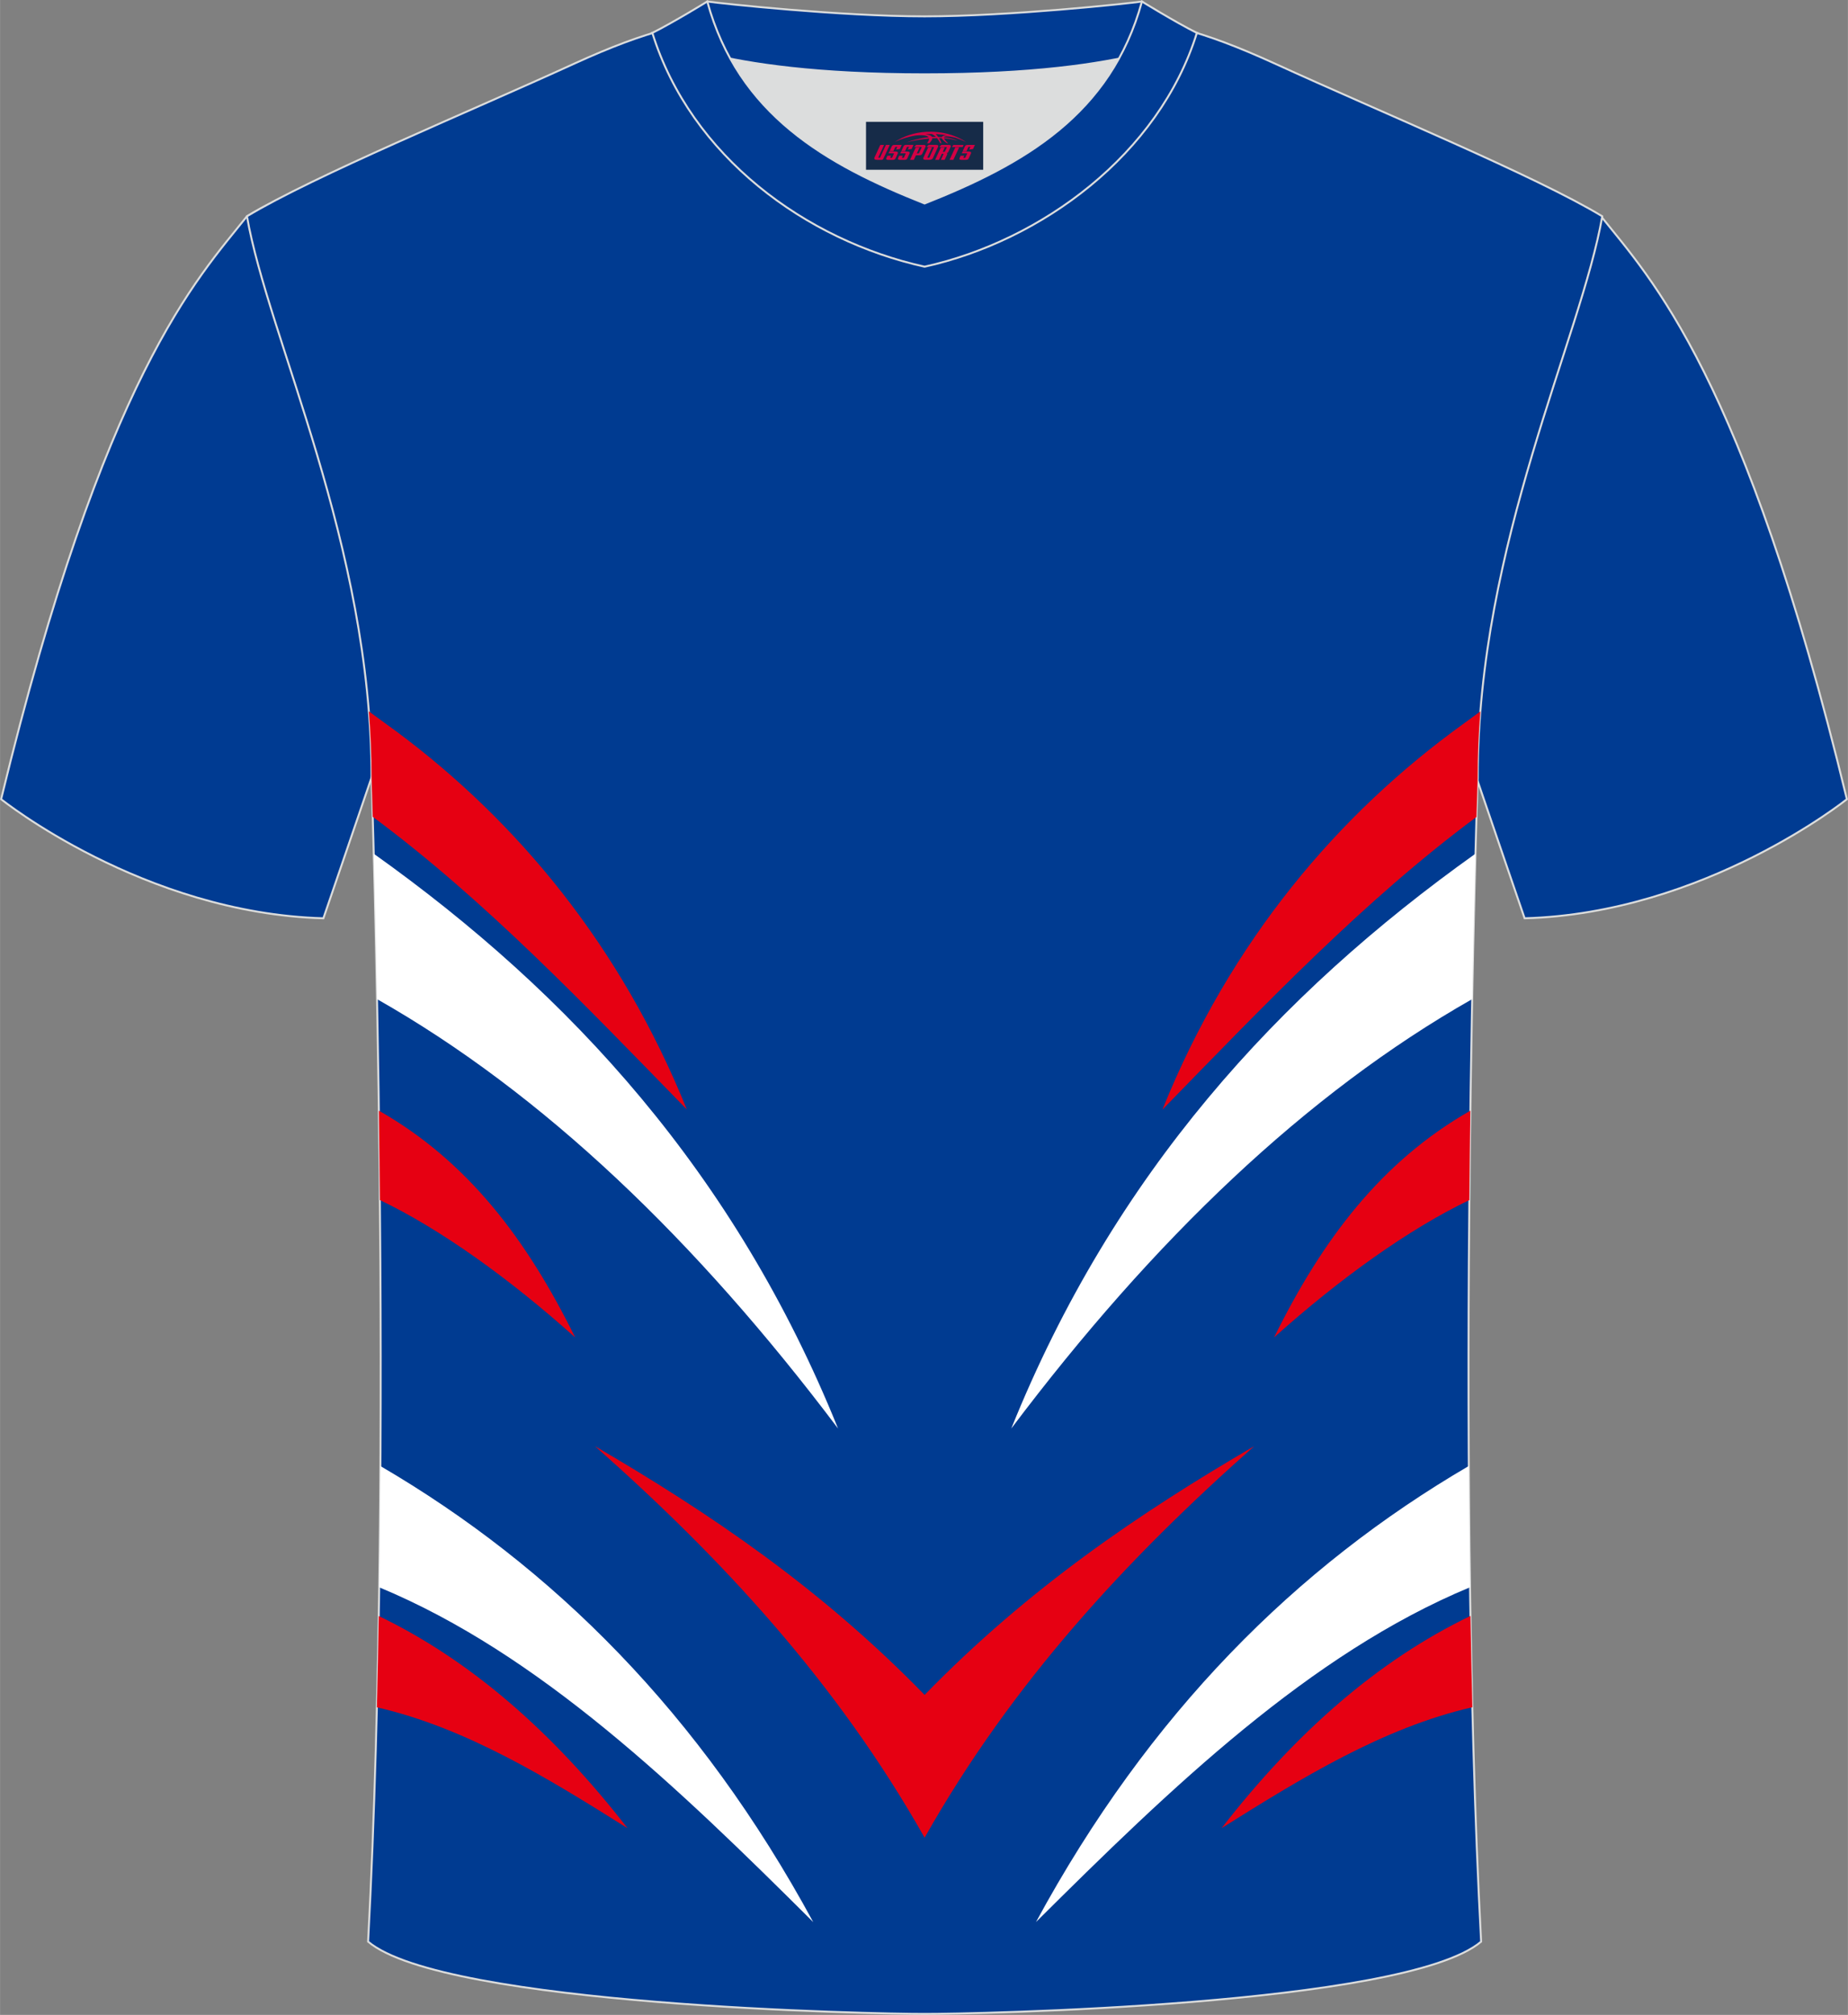 <?xml version="1.0" encoding="utf-8"?>
<!-- Generator: Adobe Illustrator 24.0.1, SVG Export Plug-In . SVG Version: 6.00 Build 0)  -->
<svg xmlns="http://www.w3.org/2000/svg" xmlns:xlink="http://www.w3.org/1999/xlink" version="1.1" id="图层_1" x="0px" y="0px" width="378px" height="412px" viewBox="0 0 378.45 412.51" enable-background="new 0 0 378.45 412.51" xml:space="preserve">

<rect x="0" y="0" width="378.45" height="412.51" fill="#808080" stroke="none"/>

<path fill-rule="evenodd" clip-rule="evenodd" fill="#003B92" stroke="#DCDDDD" stroke-width="0.4" stroke-miterlimit="22.926" d="   M327.88,44.28c10.2,12.79,29.26,32.39,50.35,119.34c0,0-29.09,23.36-66,24.38c0,0-7.14-20.8-9.86-28.81   c-20.51-59.92-9.2-110.73-81.66-146.8c-2.59-1.29-7.26-1.87-6.23-3.46c5.36-8.26,13.15-7.49,17.77-6.03   c9.61,3.38,3.35-0.14,12.77,4.16C266.89,17.07,314.24,36.03,327.88,44.28z"/>

<path fill-rule="evenodd" clip-rule="evenodd" fill="#003B92" stroke="#DCDDDD" stroke-width="0.4" stroke-miterlimit="22.926" d="   M50.57,44.28C40.37,57.07,21.31,76.67,0.22,163.62c0,0,29.09,23.36,66,24.38c0,0,7.14-20.8,9.86-28.81   c20.51-59.92,9.2-110.73,81.66-146.8c2.59-1.29,7.26-1.87,6.23-3.46c-5.36-8.26-13.15-7.49-17.77-6.03   c-9.61,3.38-2.69-0.52-12.12,3.78C112.22,16.69,64.21,36.03,50.57,44.28z"/>

<path fill-rule="evenodd" clip-rule="evenodd" fill="#003B91" stroke="#DCDDDD" stroke-width="0.4" stroke-miterlimit="22.926" d="   M189.35,412.31c9.69,0.03,98.42-1.67,113.97-14.8c-5.36-101.27-0.7-238.32-0.7-238.32c0-47.75,21.24-90.18,25.51-114.91   c-13.63-8.25-45.29-21.3-67.16-31.31c-30.04-13.7-34.16-7.76-71.21-7.76c-37.05,0-41.99-5.94-72.03,7.76   C95.86,22.98,64.21,36.03,50.57,44.28c4.27,24.73,25.51,67.16,25.51,114.91c0,0,4.66,137.04-0.7,238.32   C90.93,410.64,179.66,412.34,189.35,412.31z"/>

<g>

	<path fill-rule="evenodd" clip-rule="evenodd" fill="#E60012" d="M189.36,376.24l-0.02-0.02l-0.01,0.02v-0.05    c-18-31.84-41.64-57.25-67.49-80.12c23.31,13.6,46.18,29.01,67.51,50.93c21.33-21.92,44.2-37.34,67.51-50.93    c-25.85,22.88-49.5,48.27-67.49,80.12L189.36,376.24L189.36,376.24z"/>

	<path fill-rule="evenodd" clip-rule="evenodd" fill="#E60012" d="M303.17,145.65c-1.69,1.23-3.31,2.42-3.56,2.6    c-25.39,18.31-47.57,44.22-61.56,78.93c20.87-21.41,41.34-42.88,64.32-59.92c0.15-5.19,0.25-8.06,0.25-8.06    C302.62,154.62,302.81,150.11,303.17,145.65z"/>

	<path fill-rule="evenodd" clip-rule="evenodd" fill="#FFFFFF" d="M302.16,174.78c-40.37,28.75-74.06,65.56-95.06,117.68    c29.12-38.66,60.42-68.63,94.39-87.91C301.72,192.56,301.96,182.41,302.16,174.78z"/>

	<path fill-rule="evenodd" clip-rule="evenodd" fill="#E60012" d="M301.12,227.39c-18.22,10.38-30.31,26.37-40.2,46.42    c13.63-12.21,27.65-22.2,39.99-28.12C300.96,239.37,301.04,233.25,301.12,227.39z"/>

	<path fill-rule="evenodd" clip-rule="evenodd" fill="#FFFFFF" d="M300.8,300.13c-35.33,20.63-65.48,50.65-88.64,93.37    c27.73-27.57,56.1-54.92,88.89-68.54C300.93,316.63,300.84,308.33,300.8,300.13z"/>

	<path fill-rule="evenodd" clip-rule="evenodd" fill="#E60012" d="M301.14,330.83c-18.83,9.05-35.72,23.8-50.96,43.44    c16.23-10.19,33.03-20.55,51.35-24.75C301.37,343.32,301.24,337.07,301.14,330.83z"/>

	<path fill-rule="evenodd" clip-rule="evenodd" fill="#E60012" d="M75.53,145.64c2.3,1.67,5.12,3.72,5.95,4.34    c24.38,18.2,45.61,43.57,59.17,77.16c-20.87-21.41-41.34-42.88-64.32-59.92c-0.15-5.17-0.25-8.03-0.25-8.03    C76.08,154.62,75.89,150.1,75.53,145.64z"/>

	<path fill-rule="evenodd" clip-rule="evenodd" fill="#FFFFFF" d="M77.21,204.55c33.97,19.28,65.27,49.26,94.41,87.91    c-21.02-52.11-54.72-88.94-95.09-117.68C76.74,182.41,76.98,192.56,77.21,204.55z"/>

	<path fill-rule="evenodd" clip-rule="evenodd" fill="#E60012" d="M77.8,245.69c12.34,5.92,26.36,15.92,39.98,28.12    c-9.9-20.06-21.98-36.06-40.19-46.42C77.67,233.25,77.74,239.37,77.8,245.69z"/>

	<path fill-rule="evenodd" clip-rule="evenodd" fill="#FFFFFF" d="M77.66,324.97c32.8,13.62,61.16,40.95,88.88,68.54    c-23.16-42.71-53.31-72.73-88.63-93.36C77.86,308.35,77.78,316.65,77.66,324.97z"/>

	<path fill-rule="evenodd" clip-rule="evenodd" fill="#E60012" d="M77.18,349.54c18.31,4.2,35.12,14.56,51.33,24.75    c-15.25-19.64-32.14-34.39-50.95-43.44C77.46,337.09,77.33,343.33,77.18,349.54z"/>

</g>

<g>

	<path fill-rule="evenodd" clip-rule="evenodd" fill="#DCDDDD" d="M149.56,12.01c8.42,15.18,23.31,23.12,39.79,29.64    c16.5-6.53,31.38-14.45,39.79-29.66c-8.62,1.72-21.38,3.21-39.79,3.21C170.94,15.22,158.18,13.74,149.56,12.01z"/>

	

		<path fill-rule="evenodd" clip-rule="evenodd" fill="#003B93" stroke="#DCDDDD" stroke-width="0.4" stroke-miterlimit="22.926" d="    M189.35,3.35c-17.22,0-41.64-2.63-44.51-3.04c0,0-5.51,4.63-11.25,6.43c0,0,11.74,8.48,55.76,8.48s55.76-8.48,55.76-8.48    c-5.74-1.79-11.25-6.43-11.25-6.43C230.98,0.73,206.57,3.35,189.35,3.35z"/>

	

		<path fill-rule="evenodd" clip-rule="evenodd" fill="#003B93" stroke="#DCDDDD" stroke-width="0.4" stroke-miterlimit="22.926" d="    M189.35,54.6c23.88-5.27,47.99-22.96,55.76-47.86c-4.42-2.21-11.25-6.43-11.25-6.43c-6.38,23.19-24.22,33.31-44.51,41.35    c-20.26-8.03-38.14-18.19-44.51-41.35c0,0-6.84,4.21-11.25,6.43C141.47,32.02,165.08,49.24,189.35,54.6z"/>

	

</g>

<g id="tag_logo">
	<rect y="24.94" fill="#162B48" width="24" height="9.818" x="177.35"/>
	<g>
		<path fill="#D30044" d="M193.31,28.13l0.005-0.011c0.131-0.311,1.085-0.262,2.351,0.071c0.715,0.24,1.44,0.54,2.193,0.9    c-0.218-0.147-0.447-0.289-0.682-0.42l0.011,0.005l-0.011-0.005c-1.478-0.845-3.218-1.418-5.1-1.62    c-1.282-0.115-1.658-0.082-2.411-0.055c-2.449,0.142-4.68,0.905-6.458,2.095c1.26-0.638,2.722-1.075,4.195-1.336    c1.467-0.18,2.476-0.033,2.771,0.344c-1.691,0.175-3.469,0.633-4.555,1.075c1.156-0.338,2.967-0.665,4.647-0.813    c0.016,0.251-0.115,0.567-0.415,0.96h0.475c0.376-0.382,0.584-0.725,0.595-1.004c0.333-0.022,0.66-0.033,0.971-0.033    C192.14,28.57,192.35,28.92,192.55,29.31h0.262c-0.125-0.344-0.295-0.687-0.518-1.036c0.207,0,0.393,0.005,0.567,0.011    c0.104,0.267,0.496,0.66,1.058,1.025h0.245c-0.442-0.365-0.753-0.753-0.835-1.004c1.047,0.065,1.696,0.224,2.885,0.513    C195.13,28.39,194.39,28.22,193.31,28.13z M190.87,28.04c-0.164-0.295-0.655-0.485-1.402-0.551    c0.464-0.033,0.922-0.055,1.364-0.055c0.311,0.147,0.589,0.344,0.84,0.589C191.41,28.02,191.14,28.03,190.87,28.04z M192.85,28.09c-0.224-0.016-0.458-0.027-0.715-0.044c-0.147-0.202-0.311-0.398-0.502-0.6c0.082,0,0.164,0.005,0.24,0.011    c0.72,0.033,1.429,0.125,2.138,0.273C193.34,27.69,192.96,27.85,192.85,28.09z"/>
		<path fill="#D30044" d="M180.27,29.67L179.1,32.22C178.92,32.59,179.19,32.73,179.67,32.73l0.873,0.005    c0.115,0,0.251-0.049,0.327-0.175l1.342-2.891H181.43L180.21,32.3H180.04c-0.147,0-0.185-0.033-0.147-0.125l1.156-2.504H180.27L180.27,29.67z M182.13,31.02h1.271c0.36,0,0.584,0.125,0.442,0.425L183.37,32.48C183.27,32.7,183,32.73,182.77,32.73H181.85c-0.267,0-0.442-0.136-0.349-0.333l0.235-0.513h0.742L182.3,32.26C182.28,32.31,182.32,32.32,182.38,32.32h0.18    c0.082,0,0.125-0.016,0.147-0.071l0.376-0.813c0.011-0.022,0.011-0.044-0.055-0.044H181.96L182.13,31.02L182.13,31.02z M182.95,30.95h-0.78l0.475-1.025c0.098-0.218,0.338-0.256,0.578-0.256H184.67L184.28,30.51L183.5,30.63l0.262-0.562H183.47c-0.082,0-0.12,0.016-0.147,0.071L182.95,30.95L182.95,30.95z M184.54,31.02L184.37,31.39h1.069c0.06,0,0.06,0.016,0.049,0.044    L185.11,32.25C185.09,32.3,185.05,32.32,184.97,32.32H184.79c-0.055,0-0.104-0.011-0.082-0.06l0.175-0.376H184.14L183.91,32.4C183.81,32.59,183.99,32.73,184.26,32.73h0.916c0.24,0,0.502-0.033,0.605-0.251l0.475-1.031c0.142-0.3-0.082-0.425-0.442-0.425H184.54L184.54,31.02z M185.35,30.95l0.371-0.818c0.022-0.055,0.06-0.071,0.147-0.071h0.295L185.9,30.62l0.791-0.115l0.387-0.845H185.63c-0.24,0-0.48,0.038-0.578,0.256L184.58,30.95L185.35,30.95L185.35,30.95z M187.75,31.41h0.278c0.087,0,0.153-0.022,0.202-0.115    l0.496-1.075c0.033-0.076-0.011-0.12-0.125-0.12H187.2l0.431-0.431h1.522c0.355,0,0.485,0.153,0.393,0.355l-0.676,1.445    c-0.06,0.125-0.175,0.333-0.644,0.327l-0.649-0.005L187.14,32.73H186.36l1.178-2.558h0.785L187.75,31.41L187.75,31.41z     M190.34,32.22c-0.022,0.049-0.06,0.076-0.142,0.076h-0.191c-0.082,0-0.109-0.027-0.082-0.076l0.944-2.051h-0.785l-0.987,2.138    c-0.125,0.273,0.115,0.415,0.453,0.415h0.72c0.327,0,0.649-0.071,0.769-0.322l1.085-2.384c0.093-0.202-0.06-0.355-0.415-0.355    h-1.533l-0.431,0.431h1.38c0.115,0,0.164,0.033,0.131,0.104L190.34,32.22L190.34,32.22z M193.06,31.09h0.278    c0.087,0,0.158-0.022,0.202-0.115l0.344-0.753c0.033-0.076-0.011-0.12-0.125-0.12h-1.402l0.425-0.431h1.527    c0.355,0,0.485,0.153,0.393,0.355l-0.529,1.124c-0.044,0.093-0.147,0.18-0.393,0.18c0.224,0.011,0.256,0.158,0.175,0.327    l-0.496,1.075h-0.785l0.54-1.167c0.022-0.055-0.005-0.087-0.104-0.087h-0.235L192.29,32.73h-0.785l1.178-2.558h0.785L193.06,31.09L193.06,31.09z M195.63,30.18L194.45,32.73h0.785l1.184-2.558H195.63L195.63,30.18z M197.14,30.11l0.202-0.431h-2.1l-0.295,0.431    H197.14L197.14,30.11z M197.12,31.02h1.271c0.36,0,0.584,0.125,0.442,0.425l-0.475,1.031c-0.104,0.218-0.371,0.251-0.605,0.251    h-0.916c-0.267,0-0.442-0.136-0.349-0.333l0.235-0.513h0.742L197.29,32.26c-0.022,0.049,0.022,0.06,0.082,0.06h0.18    c0.082,0,0.125-0.016,0.147-0.071l0.376-0.813c0.011-0.022,0.011-0.044-0.049-0.044h-1.069L197.12,31.02L197.12,31.02z     M197.93,30.95H197.15l0.475-1.025c0.098-0.218,0.338-0.256,0.578-0.256h1.451l-0.387,0.845l-0.791,0.115l0.262-0.562h-0.295    c-0.082,0-0.12,0.016-0.147,0.071L197.93,30.95z"/>
	</g>
</g>
</svg>